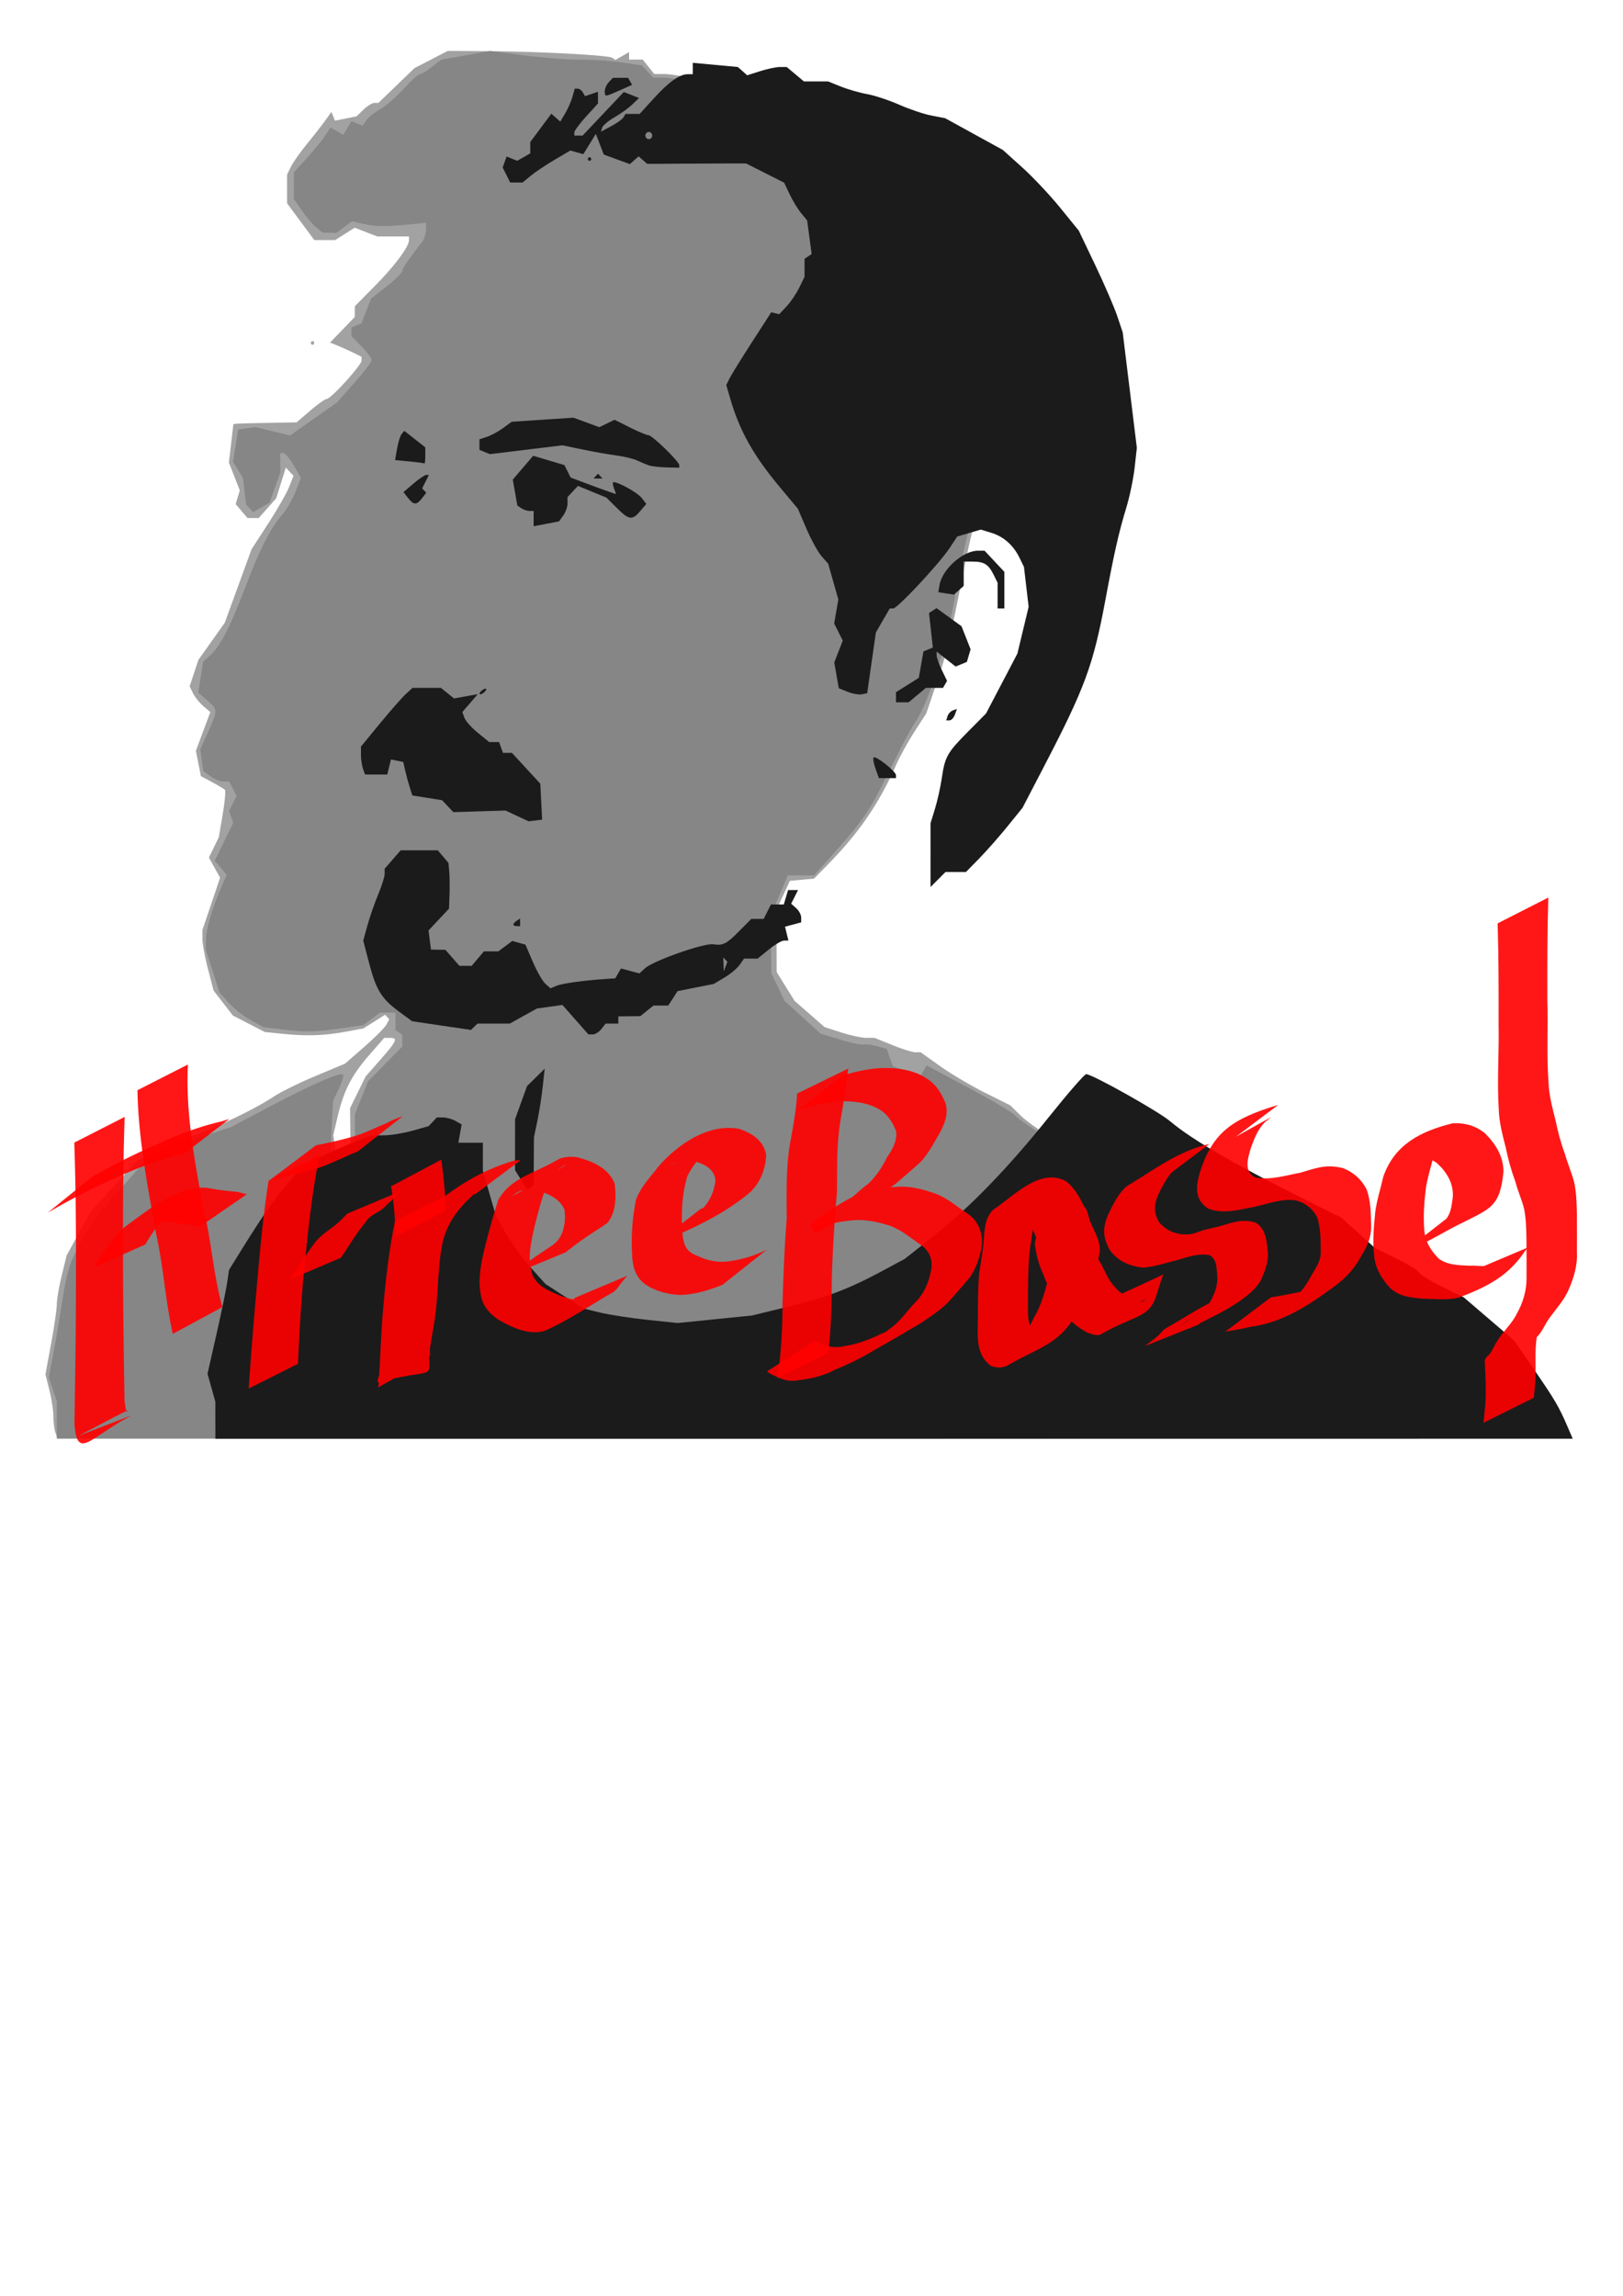 <svg xmlns="http://www.w3.org/2000/svg" viewBox="0 0 744.09 1052.4"><g opacity=".91"><path d="M25.434 656.786c-.518-1.44-.942-4.78-.942-7.423s-.823-8.084-1.829-12.092l-1.828-7.288 2.605-14.13c1.432-7.772 2.604-15.889 2.604-18.037 0-2.148 1.015-8.056 2.255-13.13l2.254-9.224 5.517-10.033 5.517-10.034 10.615-11.678 10.614-11.677 9.171-4.335c5.044-2.384 13.912-6.162 19.707-8.396 12.347-4.76 25.946-11.471 34.003-16.78 3.15-2.076 11.751-6.295 19.116-9.376l13.39-5.603 8.83-7.729c4.856-4.25 9.417-8.826 10.136-10.169l1.306-2.441-.966-1.03-.966-1.03-4.988 3.14-4.988 3.14-8.549 1.56c-9.671 1.762-17.434 1.992-28.794.85l-7.826-.788-7.313-3.773-7.312-3.773-4.42-5.715-4.42-5.715-2.565-9.831c-1.41-5.407-2.564-11.66-2.564-13.894v-4.063l4.053-11.976 4.053-11.975-2.563-4.624-2.563-4.624 2.264-4.667 2.265-4.667 1.776-10.443c.978-5.744 1.44-10.804 1.026-11.244-.413-.44-3.059-2.038-5.88-3.551l-5.128-2.751-1.153-5.792-1.154-5.791 3.311-8.887 3.31-8.888-3.158-2.695c-1.738-1.483-3.874-4.134-4.746-5.892l-1.586-3.197 2.01-6.073 2.01-6.074 6.057-8.528 6.056-8.528 6.125-16.819 6.126-16.818 7.59-11.716c4.173-6.443 8.505-14.023 9.626-16.844l2.036-5.13-1.769-1.885-1.769-1.885-2.185 7.014-2.185 7.014-4.022 4.55-4.022 4.551h-5.148l-2.709-3.19-2.71-3.191.942-3.162.942-3.161-2.497-6.369-2.496-6.368 1.03-8.79 1.03-8.79 1.053-.177c.58-.097 7.094-.284 14.478-.414l13.425-.237 6.278-5.378c3.453-2.958 6.87-5.378 7.592-5.378 1.881 0 15.946-15.493 15.946-17.564v-1.732l-3.493-1.736a135.333 135.333 0 00-7.219-3.269l-3.725-1.533L157 151.15l5.666-5.865v-4.92l8.927-9.003c9.213-9.293 15.913-18.24 15.913-21.252v-1.721h-14.528l-5.18-1.997-5.18-1.996-4.485 2.824-4.485 2.823h-9.54l-6.246-8.422-6.246-8.422V80.041l1.773-3.614c.975-1.988 4.294-6.704 7.375-10.481s6.86-8.617 8.397-10.756l2.796-3.888.806 2.003.807 2.004 4.936-.985 4.937-.985 3.205-3.087c1.762-1.698 4.026-3.087 5.029-3.087h1.824l8.262-7.975 8.262-7.975 7.644-3.944 7.644-3.944 17.101.102c23.859.143 56.4 1.838 58.214 3.033l1.517 1 3.137-1.79 3.137-1.79v3.426h6.24l2.659 3.31 2.658 3.31h4.211c7.103 0 24.854 4.572 35.096 9.04 5.348 2.332 13.3 5.058 17.67 6.057l7.949 1.817 14.377 8.268 14.378 8.268 13.568 14.267 13.568 14.267 3.824 6.456c2.103 3.55 7.502 14.363 11.999 24.026l8.175 17.57 1.682 7.446c.924 4.095 2.842 18.109 4.261 31.141l2.58 23.696-1.09 9.398c-.6 5.17-2.372 13.495-3.937 18.5s-4.32 16.547-6.122 25.648c-6.641 33.546-8.033 39.363-12.707 53.134l-4.773 14.058-5.361 8.307c-2.949 4.568-6.742 11.416-8.429 15.217-8.024 18.075-16.958 31.092-31.572 46.004l-6.126 6.252-5.517.494-5.518.494-3.088 6.619-3.088 6.619.053 14.298.053 14.298 4.097 6.599 4.098 6.6 6.87 6 6.872 6.001 7.592 2.455c4.175 1.35 9.338 2.463 11.473 2.473l3.881.019 8.167 3.308c4.492 1.82 9.246 3.309 10.565 3.309h2.397l8.842 6.312c4.863 3.472 14.106 8.944 20.54 12.16l11.698 5.848 4.457 4.403c2.452 2.421 8.365 6.729 13.142 9.572 26.27 15.639 39.116 22.72 44.54 24.55 8.703 2.937 22.194 11.153 28.998 17.66l5.86 5.604 9.533 4.922c5.242 2.706 10.64 5.959 11.993 7.227 1.354 1.269 6.99 4.722 12.525 7.674l10.062 5.367 10.286 9.019 10.285 9.018 5.501 7.725c3.026 4.249 8.715 12.85 12.643 19.113l7.141 11.389v9.49H26.387l-.943-2.618zm160.932-73.67l-.853-3.478 1.868-1.23 1.868-1.231 8.687 3.055 8.687 3.054h8.833v-3.046l-5.046-1.137c-2.775-.625-9.075-3.401-14-6.169l-8.954-5.032-10.137-9.9-10.136-9.9-3.182-6.648-3.182-6.648-.167-13.404-.168-13.405 3.566-7.267 3.566-7.267 6.843-7.797c7.512-8.56 8.102-9.935 4.266-9.935h-2.575l-6.851 7.86c-8.06 9.246-11.668 16.253-14.467 28.09l-2.044 8.648 1.815 12.446 1.816 12.446 5.597 11.845 5.596 11.845 7.846 8.842 7.846 8.842h3.916l-.853-3.479zm-43.873-425.92c0-.454.35-.826.776-.826s.776.372.776.827-.349.827-.776.827-.776-.372-.776-.827z" fill="#999"/><path d="M26.055 650.829v-8.57l-1.84-5.422-1.839-5.421L24.361 621c1.091-5.728 2.9-16.372 4.02-23.654 2.438-15.85 3.755-19.696 10.728-31.313l5.34-8.899 10.529-11.895 10.527-11.894 8.609-4.518c4.734-2.485 13.847-6.262 20.252-8.394l11.644-3.876 17.853-9.415c19.346-10.202 32.235-15.813 33.421-14.55.412.44-.458 3.34-1.933 6.445l-2.682 5.646-.58 11.584-.58 11.585 1.614 9.31 1.615 9.31 4.918 11.095 4.919 11.094 9.077 10.343 9.077 10.342 11.062 5.434 11.061 5.435 1.475-1.572 1.474-1.57-.927-2.574-.926-2.574-8.828-5.105c-9.837-5.69-9.379-6.34 1.899-2.694l7.62 2.465h19.31l1.761-2.263 1.762-2.262-1.96-1.601c-1.078-.88-6.151-2.558-11.275-3.728l-9.315-2.128-8.538-4.614-8.54-4.614-10.78-9.984-10.782-9.984-2.738-5.473-2.738-5.473-.065-11.859-.065-11.86 3.037-7.55 3.037-7.552 7.83-7.96 7.831-7.961v-5.459l-1.552-1.022-1.553-1.023v-8.078h-7.071l-3.839 2.87-3.839 2.871-9.315 1.36c-12.698 1.853-17.156 1.965-27.546.69l-8.916-1.094-5.832-3.197c-3.208-1.758-7.74-5.338-10.07-7.954l-4.237-4.756-3.137-9.72-3.138-9.718v-4.497c0-4.709 3.048-15.138 7.156-24.486l2.42-5.508-2.755-3.244-2.755-3.245 4.258-8.675 4.259-8.675-.977-2.714-.977-2.713 1.726-3.439 1.727-3.439-1.662-3.309-1.662-3.31h-2.705c-1.487 0-4.175-1.097-5.973-2.44l-3.268-2.44-.684-4.96-.683-4.962 3.592-7.905c4.507-9.917 4.494-10.347-.449-14.548l-4.07-3.458 1.128-7.11 1.127-7.11 3.032-2.732c4.754-4.28 9.155-12.739 16.153-31.039 6.97-18.23 11.534-27.216 17.138-33.742 1.953-2.276 4.665-6.978 6.026-10.451l2.475-6.314-3.295-5.683c-1.813-3.125-3.937-5.682-4.721-5.682h-1.426v8.99l-2.468 6.888-2.468 6.887-3.774 2.152-3.773 2.153-1.61-1.717-1.612-1.717-.713-6.128-.713-6.128-2.275-3.7-2.275-3.701 1.174-7.368 1.175-7.367 3.844-.584 3.844-.583 8.062 1.922 8.061 1.922 10.711-7.52 10.711-7.521 8.008-9.025c4.404-4.963 8.008-9.674 8.008-10.469 0-.794-2.096-3.584-4.657-6.2l-4.658-4.756v-3.99l2.28-.933 2.28-.932 2.232-5.694 2.232-5.694 7.071-5.548c3.89-3.05 7.099-6.184 7.132-6.963.052-1.218 2.414-4.69 9.399-13.82.84-1.1 1.529-3.44 1.529-5.2v-3.202l-8.15.79c-10.8 1.046-14.933.973-20.855-.369l-4.942-1.12-3.555 2.655-3.554 2.653-3.148-.052-3.147-.053-2.853-2.304c-1.569-1.267-4.538-4.739-6.598-7.715l-3.746-5.411V78.997l5.898-6.477c3.244-3.563 7.02-8.185 8.391-10.27l2.493-3.793 2.947 1.681 2.948 1.681 1.844-3.147 1.844-3.147 2.567 1.05 2.568 1.05 1.716-2.496c.944-1.374 3.812-3.667 6.373-5.097 2.562-1.43 7.42-5.64 10.795-9.355 3.375-3.716 6.722-6.755 7.437-6.755.715 0 3.193-1.473 5.507-3.273l4.206-3.272 11.176-2.014 11.175-2.014 15.994 2.061c8.797 1.134 20.186 2 25.31 1.924 5.122-.075 13.592.483 18.82 1.242l9.506 1.38 2.637 2.81 2.637 2.81h4.45c6.498 0 24.196 4.62 34.917 9.116 5.124 2.148 13.358 5.008 18.298 6.354l8.983 2.449 14.367 8.483 14.367 8.483 7.934 8.62c4.364 4.74 10.824 11.962 14.356 16.049l6.423 7.43 8.56 17.838c4.709 9.81 9.578 20.91 10.821 24.664l2.26 6.828 2.667 20.854 2.667 20.854-.016 14.065-.015 14.065-3.396 10.756c-3.453 10.94-7.15 26.93-8.988 38.885-3.365 21.872-12.15 50.248-18.393 59.402-1.799 2.639-5.716 9.786-8.705 15.882-12.957 26.434-13.696 27.541-32.28 48.405l-5.526 6.205h-12.046l-3.962 9.224-3.962 9.224.18 13.21.182 13.211 3.038 6.347 3.038 6.347 8.203 7.461 8.203 7.461 8.846 2.735c4.865 1.505 9.756 2.54 10.868 2.3 1.112-.239 3.967.113 6.346.782l4.324 1.216 1.427 4.002 1.428 4.002 6.402 2.044 6.402 2.045 1.304-2.248 1.303-2.248 19.42 10.32c10.682 5.676 20.257 11.395 21.28 12.708 1.894 2.431 32.887 22.383 44.164 28.43 3.416 1.832 11.71 5.668 18.43 8.525 12.574 5.345 16.882 8.088 28.922 18.41l6.986 5.991 6.81 3.13c3.745 1.72 8.567 4.602 10.714 6.402s7.815 5.249 12.596 7.664l8.692 4.39 10.092 8.605 10.091 8.604 3.881 5.654c2.135 3.11 7.286 10.69 11.448 16.845l7.566 11.19 2.137 6.456c1.175 3.55 2.137 6.733 2.137 7.074 0 .34-140.424.619-312.052.619H26.055v-8.57z" fill="#7a7a7a"/><path d="M98.728 650.994V642.5l-1.798-6.394-1.797-6.395 4.04-17.791c2.222-9.785 4.445-20.5 4.94-23.813l.9-6.021 6.561-10.57c9.015-14.524 14.715-22.603 21.215-30.067l5.528-6.349 7.727-4.212c4.25-2.317 11.52-5.603 16.157-7.303l8.429-3.09 5.578-.074c3.069-.04 8.895-1.005 12.948-2.145l7.368-2.072 1.87-1.991 1.868-1.992h2.897c1.593 0 4.155.718 5.694 1.596l2.799 1.596-.753 4.195-.752 4.195h11.23v12.89l3.049 10.516 3.049 10.516 4.86 8.273c2.674 4.55 7.764 11.487 11.312 15.413l6.45 7.14 8.617 5.603 8.617 5.603 7.684 1.87c4.227 1.029 13.973 2.535 21.658 3.348l13.972 1.478 17.078-1.727 17.077-1.727 16.301-3.988c18.222-4.457 27.936-8.128 43.24-16.342l10.424-5.595 12.803-10.118c17.12-13.528 34.501-31.452 53.416-55.078 8.591-10.733 16.234-19.514 16.984-19.514 2.74 0 33.095 17.022 38.468 21.57 10.547 8.931 31.764 21.073 69.185 39.59l9.315 4.61 7.763 6.987 7.762 6.986 9.521 4.649c5.237 2.556 10.017 5.503 10.623 6.548.606 1.045 5.459 4.027 10.784 6.627l9.683 4.727 11.587 9.934 11.587 9.935 9.249 13.477c9.513 13.862 11.269 16.87 15.238 26.106l2.311 5.378H98.74v-8.495zm140.181-110.11l-2.785-4.538.005-11.648.005-11.649 2.751-7.61 2.752-7.611 4.041-3.972 4.042-3.973-.91 8.274c-.5 4.55-1.607 11.624-2.46 15.72l-1.551 7.445-.068 11.072-.068 11.072-1.484.977-1.484.978-2.785-4.537zm24.902-73.474l-5.952-6.753-5.846.808-5.845.807-6.234 3.464-6.235 3.463h-14.808l-1.475 1.452-1.475 1.451-13.5-1.99-13.5-1.992-6.22-4.595c-7.87-5.812-10.308-9.825-13.57-22.325l-2.617-10.037 1.945-7.043c1.07-3.874 3.28-10.228 4.91-14.12 1.63-3.892 2.963-8.135 2.963-9.43v-2.352l3.671-4.222 3.672-4.222h17.017l2.452 2.896 2.453 2.896.358 4.136c.197 2.276.25 6.987.117 10.47l-.242 6.332-4.69 4.999-4.69 4.999.557 4.388.558 4.388 3.31.049 3.31.048 3.212 3.675 3.212 3.675h5.607l2.81-3.31 2.81-3.31h6.59l3.209-2.394 3.207-2.395 3.012.84 3.01.839 3.426 7.957c1.884 4.377 4.471 8.883 5.75 10.014l2.325 2.057 2.737-1.15c2.564-1.078 12.69-2.483 22.608-3.138l4.345-.286 1.31-2.259 1.31-2.259 4.23 1.132 4.23 1.132 2.535-2.336c3.754-3.46 27.086-11.668 31.321-11.018 4.413.677 5.988-.11 11.685-5.836l5.761-5.792h5.667l1.662-3.31 1.661-3.308h5.892l.985-3.31.986-3.31h4.557l-1.574 3.136-1.575 3.136 2.296 2.031c1.263 1.117 2.296 3.043 2.296 4.28v2.247l-3.703.99-3.704.991.78 3.178.78 3.177h-1.975c-1.087 0-4.266 1.862-7.064 4.137l-5.089 4.137h-6.24l-2.03 2.896c-1.115 1.592-4.245 4.207-6.955 5.81l-4.927 2.915-8.27 1.636-8.269 1.637-2.13 3.308-2.13 3.31h-6.79l-3.014 2.429-3.013 2.429-5.046.053-5.045.052v3.31h-5.83l-1.933 2.482c-1.063 1.365-2.836 2.482-3.94 2.482h-2.008l-5.953-6.754zm68.73-27.547l-.938-1 .122 3.172.123 3.171.815-2.172.816-2.171-.938-1zm-97.193-16.07c0-.402.698-1.19 1.552-1.753l1.553-1.022v3.504H236.9c-.854 0-1.552-.328-1.552-.73zm191.268-31.819l-.003-14.611 2.037-6.62c1.12-3.64 2.53-9.969 3.132-14.064 1.454-9.883 2.456-11.655 12.071-21.347l8.201-8.267 7.197-13.736 7.196-13.737 2.576-10.72 2.576-10.72-1.071-9.135-1.071-9.134-2.01-4.142c-2.814-5.8-7.288-9.776-12.951-11.507l-4.842-1.48-5.397 1.589-5.396 1.588-3.524 5.32c-4.755 7.18-23.888 27.658-25.841 27.658h-1.565l-3.184 5.49-3.184 5.492-1.99 13.93-1.99 13.928-2.45.503c-1.346.277-4.277-.238-6.512-1.144l-4.064-1.646-1.037-5.894-1.038-5.894 1.951-5.02 1.95-5.02-1.968-3.92-1.97-3.922.954-5.51.954-5.51-2.328-8.188-2.33-8.187-2.996-3.4c-1.648-1.87-4.777-7.545-6.953-12.61l-3.956-9.211-8.198-9.814c-12.2-14.606-18.51-25.866-22.843-40.759l-1.782-6.124 1.596-3.178c.877-1.747 5.52-9.248 10.315-16.669l8.72-13.491 1.82.445 1.82.446 3.403-3.626c1.87-1.994 4.487-5.862 5.813-8.596l2.411-4.97v-8.242l1.627-1.072 1.627-1.072-1.036-7.713-1.035-7.713-2.739-3.309c-1.506-1.82-3.877-5.713-5.27-8.65l-2.532-5.34-8.723-4.398-8.723-4.399-9.497-.006c-5.224-.003-13.689.035-18.812.087-5.123.052-11.061.09-13.196.085l-3.881-.01-1.94-1.711-1.942-1.712-2.01 1.779-2.011 1.779-5.981-2.191-5.98-2.192-1.82-4.745-1.82-4.746-2.863 4.656-2.862 4.656-2.991-.834-2.991-.834-7.235 4.27c-3.979 2.348-8.9 5.647-10.937 7.33l-3.702 3.06h-5.682l-1.727-3.438-1.727-3.439.91-2.524.908-2.525 2.428.993 2.428.993 2.993-1.707 2.992-1.707v-5.198l4.827-6.496 4.827-6.496 2.056 1.818 2.055 1.818 2.271-3.834c1.25-2.108 2.74-5.509 3.314-7.557l1.042-3.723h1.356c.746 0 1.806.775 2.355 1.722l.999 1.722 2.974-1.006 2.974-1.006v5.351l-5.433 5.964c-2.989 3.28-5.434 6.593-5.434 7.364v1.4h3.798l9.456-9.988 9.456-9.989 3.482 1.373 3.483 1.373-3.07 2.962c-1.69 1.63-5.36 4.27-8.157 5.87-2.798 1.598-5.347 3.739-5.665 4.756l-.578 1.85 4.734-2.518c2.604-1.384 5.139-3.214 5.633-4.067l.899-1.55h6.493l6.405-7.032c6.925-7.604 11.91-11.17 15.618-11.17h2.35v-5.22l10.319.955 10.319.954 2.15 1.902 2.15 1.902 5.953-1.9c3.274-1.046 7.35-1.902 9.057-1.902h3.103l3.948 3.31 3.947 3.309h11.091l5.853 2.35c3.22 1.293 8.647 2.85 12.061 3.462 3.415.611 10.052 2.81 14.75 4.885s11.334 4.306 14.75 4.957l6.21 1.183 13.237 7.278 13.238 7.277 8.89 8.012c4.888 4.406 12.725 12.732 17.414 18.502l8.525 10.493 7.565 15.855c4.16 8.72 8.69 19.206 10.066 23.301l2.5 7.446 3.243 26.476 3.242 26.475-1.017 9.1c-.559 5.006-2.261 13.197-3.783 18.202-3.445 11.332-5.57 20.688-9.543 42.017-5.668 30.425-9.354 40.435-28.307 76.892l-9.773 18.797-6.88 8.498c-3.785 4.674-9.618 11.294-12.962 14.71l-6.08 6.212h-9.375l-3.437 3.443-3.438 3.442-.003-14.612zM299 62.143c0-.91-.698-1.655-1.552-1.655s-1.553.745-1.553 1.655.699 1.655 1.553 1.655S299 63.053 299 62.143zm-61.934 311.861l-5.268-2.469-11.98.37-11.978.371-2.566-2.734-2.565-2.734-6.827-1.091-6.828-1.092-1.153-3.557c-.634-1.957-1.576-5.41-2.093-7.674l-.94-4.117-2.815-.578-2.815-.578-.847 3.454-.847 3.453H167.37l-.943-2.617c-.518-1.44-.942-4.324-.942-6.41v-3.793l8.678-10.55c4.773-5.803 10.09-11.854 11.816-13.447l3.137-2.896h13.035l3.014 2.427 3.014 2.427 5.433-.992 5.434-.992-3.537 4.1-3.537 4.099.955 2.652c.525 1.46 3.293 4.554 6.15 6.877l5.196 4.223h4.532l.894 2.482.893 2.482h4.109l6.51 7.07 6.509 7.069.412 8.236.412 8.237-3.105.381-3.105.381-5.269-2.47zm164.317-21.688c-.857-2.401-1.244-4.7-.86-5.11.927-.987 10.257 6.411 10.257 8.133v1.344h-7.84l-1.557-4.367zm33.04-24.074c.338-1.08 1.445-2.26 2.46-2.62l1.844-.656-.943 2.62c-.52 1.442-1.626 2.621-2.46 2.621h-1.515l.614-1.965zm-23.643-8.627v-2.319l5.229-3.288 5.228-3.287 1.067-6.064 1.068-6.063 2.154-.881 2.154-.881-.879-7.91-.879-7.909 1.717-1.13 1.716-1.13 5.731 4.15 5.73 4.15 2.087 5.29 2.087 5.289-.863 2.897-.863 2.897-2.572 1.052-2.573 1.053-4.355-3.431-4.354-3.431v1.786c0 .983 1.077 4.005 2.393 6.717l2.392 4.93-.932 1.607-.93 1.606h-7.867l-3.947 3.31-3.947 3.309h-5.792v-2.319zm-190.957-1.623c0-.455.698-1.288 1.552-1.85.854-.562 1.553-.65 1.553-.195s-.699 1.287-1.553 1.85c-.854.562-1.552.65-1.552.195zm237.532-44.981v-5.9l-1.785-3.615c-2.357-4.774-4.333-6.04-9.47-6.071l-4.27-.025v11.178l-2.243 1.984-2.243 1.984-3.579-.54-3.578-.541.53-3.242c1.181-7.212 10.751-15.787 17.62-15.787h3.047l4.538 4.837 4.538 4.836v16.802h-3.105v-5.9zm-212.692-35.284v-3.493l-1.94-.025c-1.068-.014-2.75-.575-3.74-1.245l-1.798-1.22-1.047-5.949-1.047-5.95 4.681-5.462 4.681-5.462 7.154 2.135 7.154 2.134 1.437 2.861 1.436 2.861 7.428 2.786c4.085 1.533 8.768 3.239 10.406 3.79l2.979 1.005-.99-2.748c-.544-1.512-.64-2.749-.212-2.749 2.396 0 11.082 4.854 12.924 7.221l2.155 2.77-2.784 3.278c-3.692 4.348-5.16 4.152-10.767-1.441l-4.731-4.72-6.528-2.683-6.528-2.683-2.399 2.557-2.399 2.556v2.875c0 1.582-.873 4.088-1.94 5.57l-1.941 2.694-5.822 1.115-5.822 1.116v-3.494zm-57.595-9.48l-2.085-2.678 4.612-3.933c2.537-2.163 5.16-3.936 5.83-3.94l1.22-.01-1.553 3.093-1.552 3.092.943 1.004.943 1.005-1.964 2.522c-2.498 3.208-3.8 3.176-6.394-.155zm86.057-10.008l1.035-1.104 1.035 1.104 1.035 1.103h-4.14l1.035-1.103zm24.323-4.94c-1.281-.45-3.726-1.466-5.434-2.258s-5.9-1.803-9.315-2.247c-3.415-.444-10.402-1.677-15.525-2.741l-9.315-1.935-16.613 2.029-16.614 2.028-2.405-.983-2.404-.984v-4.845l3.493-1.156c1.92-.636 5.24-2.441 7.374-4.012l3.881-2.857 14.16-.942 14.16-.942 5.94 2.177 5.94 2.177 3.492-1.695 3.49-1.695 7.054 3.533c3.88 1.944 7.702 3.534 8.493 3.534 1.705 0 14.12 12.088 14.12 13.748v1.145l-5.822-.13c-3.202-.073-6.87-.5-8.15-.95zm-109.784-1.785l-6.542-.63.926-5.286c.509-2.907 1.463-5.92 2.12-6.696l1.196-1.41 4.81 3.79 4.809 3.79v3.825c0 2.104-.175 3.696-.388 3.537s-3.332-.573-6.93-.92zM269.503 72.9c0-.455.35-.827.776-.827s.776.372.776.827-.349.827-.776.827-.776-.372-.776-.827zm7.762-31.108c0-1.183.839-3.045 1.863-4.137l1.863-1.986h6.959l.93 1.605.93 1.604-5.685 2.533c-6.883 3.065-6.86 3.063-6.86.38z" fill="#040404"/></g><path opacity=".91" fill-opacity=".998" fill="red" d="M42.113 539.52a295.46 295.46 0 0129.878-14.995c9.498-4.385 19.319-8.149 29.528-10.49l3.594-1.128-20.462 15.776-3.601.979c-10.027 2.556-19.67 6.402-29.07 10.704-10.327 4.582-20.324 9.805-30.08 15.507l20.213-16.353zM42.895 581.02c4.087-6.726 8.55-13.221 14.299-18.622 9.47-6.81 24.098-19.051 37.675-17.934 4.572.894 9.173 1.5 13.818 1.826 3.02.767 1.536.38 4.452 1.16l-21.445 14.786c-2.77-.655-1.379-.38-4.171-.826-4.599-.415-9.134-1.25-13.727-1.663-2.5.188-4.83.616-7.179 1.545-.843.333-3.242 1.612-2.467 1.143 27.373-16.562 25-15.062 17.021-9.812-5.92 5.036-10.652 11.061-14.529 17.812l-23.747 10.586z"/><path opacity=".91" fill-opacity=".998" fill="red" d="M57.152 511.98c-.9 26.582-.805 53.187-.708 79.781.096 16.469.395 32.936.626 49.403-.143.205.613 5.98 1.136 6.018.221.016.377-.74.178-.64-7.526 3.718-14.904 7.732-22.356 11.6l24.471-9.425c-19.442 10.178-25 20.895-26.359 4.13.232-16.68.53-33.36.627-50.04.095-26.354.204-52.719-.708-79.06l23.093-11.767zM86.146 487.95c-1.097 22.14 3.065 44.093 7.077 65.762 3.734 14.956 4.568 30.583 8.73 45.426l-22.725 12.296c-3.448-15.214-4.256-30.933-7.724-46.16-3.862-21.675-8.1-43.462-8.489-65.539l23.131-11.786zM146.53 529.61c-3.662 17.681-5.393 35.694-7.207 53.637-1.305 13.94-2.095 27.918-2.723 41.902l-22.576 11.342a2282.153 2282.153 0 013.312-42.303c1.58-17.725 3.018-35.506 5.825-53.086l23.37-11.492z"/><path opacity=".91" fill-opacity=".998" fill="red" d="M132.34 586.75c4.107-5.333 7.592-11.1 11.569-16.527 2.906-4.179 7.457-6.501 11.173-9.816 1.441-1.3 2.773-2.713 4.14-4.09l24.04-10.12c-1.274 1.588-2.785 2.804-4.034 4.414-2.208 1.847-1.132.847-3.214 3.017-2.652 2.277-6.292 3.242-8.254 6.375-4.303 5.141-7.653 10.988-11.446 16.504L132.34 586.75zM204.48 548.05c-3.024 12.983-4.881 26.15-6.189 39.402-.922 11.774-1.567 23.587-1.484 35.402.38 9.405.559 4.477-23.232 10.646-1.13.293.158-2.333.316-3.49.68-4.966 1.76-9.903 2.571-14.85 1.956-11.479 1.401-23.189 3.392-34.645 1.743-8.807 6.377-15.953 12.534-22.276 12.188-11.73 27.097-21.652 43.47-26.27l2.959-.227-20.797 15.542-2.625.53c-8.655 3.033-21.702 11.133 11.805-8.128 1.315-.756-2.598 1.568-3.835 2.443-1.306.924-2.583 1.895-3.786 2.949-1.195 1.046-2.266 2.228-3.399 3.342-6.255 5.775-11.202 12.412-13.199 20.86-2.422 11.393-1.92 23.089-3.517 34.608-.74 4.866-1.712 9.711-2.396 14.584-.15 1.062.55 2.565-.313 3.202-7.308 5.392-15.327 9.766-23.258 14.192-.375.209.083-.855.124-1.282.737-11.972 1.062-23.97 2.145-35.921 1.17-13.123 2.71-26.201 5.344-39.122l23.369-11.492z"/><path opacity=".91" fill-opacity=".998" fill="red" d="M235.34 583.98c5.204-4.923 11.332-8.704 17.233-12.716 5.829-3.63 6.908-10.343 6.246-16.699-2.477-6.015-9.66-8.464-15.649-9.348-2.539.225-3.546.04-5.81 1.257-.765.41-2.835 1.99-2.075 1.571 35.017-19.242 23.094-15.56 17.052-8.472-3.359 7.018-5.224 14.718-7.166 22.23-1.643 7.415-3.669 15.363-1.005 22.755 2.452 5.092 7.054 6.94 11.899 9.034 6.174 2.37 8.04 2.802 14.109.583-4.088 1.274 9.534-5.518 5.658-3.26-36.347 21.183-24.714 14.576-17.22 9.578 1.924-1.619 3.448-3.648 5.001-5.61l24.04-10.136c-1.814 1.843-3.279 3.99-4.834 6.053-1.988 1.824-.919 1.039-3.264 2.402-9.298 5.404-19.592 12.359-29.976 16.894-5.3 1.337-10.189.085-15.134-2.111-5.455-2.381-10.264-5.27-12.992-10.841-2.886-7.931-1.261-16.232.565-24.26 1.925-7.707 3.99-15.365 6.443-22.922 5.749-9.999 15.528-11.642 27.036-18.256 2.732-1.57 5.869-1.604 8.903-1.283 7.048 1.752 14.518 4.907 17.387 12.085.761 5.52.662 12.798-2.877 17.513-.569.759-1.464 1.206-2.196 1.81-5.935 3.801-11.862 7.708-17.314 12.184l-24.06 9.965zM321.1 554.23c.938-.4 1.879-.793 2.813-1.202 2.537-1.11 5.127-2.103 7.642-3.263 1.231-.567 4.782-2.553 3.612-1.87-22.045 12.873-24.326 14.58-15.931 8.75 5.085-3.784 7.982-9.199 8.768-15.418-.36-5.701-5.715-7.914-10.549-9.163-2.6-.146-5.202-.315-7.639.793-.724.33-2.746 1.61-2.051 1.222 21.021-11.734 26.24-16.689 18.182-9.482-3.889 4.668-8.126 9.061-10.82 14.55-2.377 7.857-2.796 16.27-2.388 24.432.444 5.972 1.094 10.114 7.15 12.107 4.193 2.113 8.677 2.996 13.334 2.59 6.343-.798 12.68-2.57 18.377-5.492l-20.31 16.128c-6.074 2.445-12.448 4.38-19.03 4.68-4.935-.14-9.596-1.188-14.022-3.448-6.027-2.976-8.188-8.091-8.414-14.722-.556-8.486.07-17.1 1.743-25.439 2.224-6.057 6.6-10.368 10.418-15.453 9.045-10.218 22.954-19.673 36.88-17.08 5.912 2.026 11.478 5.446 12.395 12.18-.351 6.621-2.915 13.026-7.992 17.444-12.56 10.31-27.753 17.141-42.76 23.152l20.59-15.996zM388.9 489.81c-1.008 7.443-2.004 14.863-3.307 22.265-1.068 5.746-1.489 11.571-1.7 17.402-.136 5.728-.108 11.459-.172 17.188a695.196 695.196 0 00-2.346 38.783c-.105 10.831-.196 21.61-1.402 32.379l-.295 2.413-23.37 11.426.505-2.391c1.43-10.764 1.952-21.534 1.954-32.4.417-12.836.908-25.67 1.927-38.474-.077-5.736-.115-11.472.013-17.208.181-5.957.546-11.915 1.637-17.785 1.332-7.35 2.678-14.667 3.123-22.141L388.9 489.81z"/><path opacity=".91" fill-opacity=".998" fill="red" d="M386.32 492.92c6.703-1.873 13.532-3.529 20.518-3.347 6.28.156 12.381 1.135 17.694 4.606 4.49 2.553 7.037 6.916 8.968 11.545 1.492 5.129-.565 9.716-2.986 14.16-2.548 4.413-4.897 8.802-8.318 12.612-3.836 3.499-7.801 6.853-11.73 10.248-3.879 2.67-7.538 5.63-11.444 8.263-7.994 4.552-15.844 9.362-23.98 13.653-2.165 1.143-3.306-2.826-3.246-3.761.002-.033 1.927-1.382 2.364-1.689 14.872-10.452 21.36-14.31 36.205-15.114 6.655-.71 13 1.093 19.204 3.307 5.336 2.206 9.624 6.068 14.42 9.15 4.676 3.376 6.563 8.767 6.162 14.34-.866 5.287-2.544 10.303-5.582 14.724-3.308 3.879-6.613 7.77-10.069 11.519-4.06 3.96-8.87 7.066-13.618 10.136-68.715 39.643-3.405 2.103-5.162 3.06-12.17 6.633-20.918 12.814-32.839 17.46-4.988 2.75-10.432 4.057-16.03 4.762-5.875 1.183-8.489-.459-13.502-2.732l-1.707-1.184 21.946-14.1 1.499.882c4.191 1.961 7.892 2.656 12.554 1.548 5.476-.971 10.643-2.766 15.635-5.235 1.896-.808 3.385-1.43 5.264-2.286.86-.392 3.379-1.692 2.568-1.206-21.9 13.117-33.646 19.092 5.2-2.943 6.57-3.726-13.06 7.597-19.589 11.394 4.68-3.053 9.496-5.983 13.752-9.612 3.744-3.396 6.62-7.625 10.19-11.198 3.38-3.894 5.2-8.438 6.173-13.5 1.017-4.71-.668-9.064-4.737-11.802-4.528-3.084-8.742-6.69-13.93-8.668-6.123-1.946-12.263-3.258-18.723-2.391-13.223 1.141-25.21 9.091 9.105-9.68-.474.219-.97.393-1.422.656-.336.196-.577.887-.925.712-.815-.408-1.259-1.326-1.785-2.07-.25-.354 1.568-1.083 1.017-.76-6.874 4.025-13.767 8.017-20.651 12.026 4.094-2.352 7.502-5.565 11.542-7.952 4.115-3.148 7.71-6.908 11.9-9.967 3.643-3.569 6.239-7.527 8.478-12.101 2.455-3.413 4.75-7.652 4.1-11.962-1.692-4.201-4.016-7.919-8.11-10.135-5.135-2.862-10.944-3.49-16.758-3.488-6.895.376-13.663 1.907-20.204 4.113l20.59-15.996zM476.5 571.12c-2.296-5.958-4.215-11.89-9.58-15.724-1.878-.832-3.292-.865-5.146-.116-.536.217-2.104.957-1.602.67 28.218-16.141 27.337-15.63 19.434-10.81-3.864 2.309-4.656 6.318-5.24 10.459-.336 5.98-1.557 11.852-2.272 17.79-.761 7.539-.777 15.128-.808 22.698.129 5.364-.98 13.106 4.797 15.834.645-.038 1.305.03 1.935-.114 1.67-.382 3.022-1.33 4.476-2.172-6.653 3.733-13.21 7.64-19.959 11.197-1.718.906 2.921-2.57 4.245-3.991 3.406-4.805 5.817-10.217 8.625-15.381 2.474-4.927 3.873-10.323 5.28-15.633 1.133-5.01-1.91-9.058-3.695-13.498-.253-.801-.503-1.603-.76-2.403-.278-.868-.125-2.17-.946-2.566-.232-.113-.025.856.209.746 22.94-10.794 23.264-19.848 22.294-9.555.137 4.562 1.4 8.886 3.286 13.005 1.724 4.848 4.652 9.044 6.683 13.746 2.933 5.04 7.11 8.824 12.378 11.232.72.123 1.431.39 2.162.37 1.48-.037 2.055-.768 3.15-1.605-6.934 3.894-13.76 7.986-20.8 11.682-.582.305.961-.91 1.323-1.457.435-.658.695-1.416 1.043-2.124 1.023-2.748 1.867-5.55 2.854-8.31l23.556-10.913c-1.16 2.698-1.946 5.454-2.84 8.25-3.316 12.027-9.384 9.818-25.589 19.059-2 1.14-4.673-.023-6.545-.683-5.569-3.003-10.151-7.258-13.326-12.786-2.004-4.68-5.037-8.799-6.694-13.65-2.13-4.485-3.392-9.178-3.953-14.12.3-9.769 18.543-25.128 23.682-15.67.282.52.799 2.535.89 2.851.216.742.44 1.48.66 2.22 1.921 4.918 5.224 9.413 4.405 14.96-1.32 5.497-2.877 11.007-5.052 16.222a1897.937 1897.937 0 01-8.403 15.868c-7.469 9.907-14.872 11.369-28.514 19.068-2.529 1.427-5.353 1.281-7.945.249-5.914-4.439-6.122-11.288-5.908-18.232.064-7.625.006-15.262.53-22.872.654-5.944 2.035-11.796 2.272-17.77.347-4.48.824-9.218 4.196-12.535 9.735-6.59 21.743-19.672 33.61-13.06 5.313 4.432 7.674 10.4 10.245 16.679l-22.644 12.893z"/><path opacity=".91" fill-opacity=".998" fill="red" d="M533.67 540.04c-10.465 2.763-32.328 16.55 6.949-5.79-4.244 2.99-6.53 7.345-8.867 11.811-2.49 5.177-3.278 8.935-.402 14.111 3.343 4.08 8.377 5.995 13.574 5.635.723-.113 1.464-.147 2.17-.34 1.587-.434 3.085-1.158 4.671-1.598 2.986-.829 5.975-1.282 8.939-2.204 5.029-1.672 10.093-3.01 15.205-1.102 4.202 2.801 4.79 7.678 5.232 12.322.698 5.174-1.188 9.85-3.315 14.44-6.42 10.16-25.3 17.59-32.6 21.72 1.5-1.55-9.112 3.298-6.514 1.79 37.73-21.9 24.825-14.699 17.627-9.653-2.38 2.047-4.553 4.258-7.111 6.087l-24.221 9.696c2.37-2.039 5.104-3.541 7.164-5.958 1.405-1.505 1.16-1.47 2.96-2.497 13.311-7.599 18.808-12.017 30.469-15.692-43.367 25.32-17.109 11.779-11.535 5.17 2.422-3.872 4.374-8.47 3.999-13.095-.255-3.392-.145-7.913-3.672-9.593-4.9-.873-9.566.807-14.237 2.17-5.391 1.344-10.778 3.238-16.325 3.575-5.96-.686-11.324-2.961-14.956-7.943-3.29-5.907-3.466-10.119-.823-16.32 2.274-4.727 4.453-9.398 8.412-12.967 12.498-7.458 23.802-16.309 38.055-19.452l-20.846 15.678z"/><path opacity=".91" fill-opacity=".998" fill="red" d="M565.18 522.14c-10.771 5.776 11.368-6.785 17.245-9.823 1.098-.567-1.984 1.496-2.83 2.397-3.058 3.256-4.538 7.242-6.06 11.338-1.448 4.831-3.485 11.156 2.137 13.733 6.825 1.224 13.815-.992 20.512-2.254 7.54-2.19 11.714-3.983 19.51-2.088 4.809 1.864 8.518 5.171 10.843 9.733 1.994 5.4 1.958 11.288 2.082 16.975.061 4.835-1.67 8.97-4.182 12.974-2.955 5.708-7.038 10.374-12.188 14.17-11.966 8.896-24.3 17.03-39.004 18.89-3.756 1.012-7.62 1.491-11.438 2.2l20.767-15.646c3.83-.632 7.633-1.378 11.44-2.13 10.728-1.94 27.763-12.67-8.42 7.91-.9.513 1.698-1.191 2.547-1.787 5.352-3.232 9.622-7.383 12.51-13 1.998-3.863 4.88-7.067 4.87-11.76-.071-5.31.038-10.8-1.615-15.902-1.935-3.912-5.323-6.606-9.557-7.768-6.487-1.063-12.466 1.335-18.74 2.775-7.105 1.344-14.787 3.654-21.804.881-6.416-4.452-5.513-10.085-3.58-16.995 5.807-17.796 14.603-24.15 35.802-30.5l-20.846 15.678zM663.83 558.09c5.82-2.585 11.387-5.59 16.936-8.693-6.675 3.8-13.277 7.734-20.026 11.404-.787.428 1.788-.832 3.17-3.356 1.451-2.654 1.741-5.754 2.145-8.685.444-6.302-2.793-11.57-7.325-15.672-4.148-2.958-8.743-3.525-13.61-2.626-7.834 4.62-20.28 8.924 16.726-9.234.802-.393-1.114 1.398-1.602 2.146-1.317 2.02-1.536 2.792-2.483 4.999-1.437 5.201-2.998 10.405-3.971 15.72-.797 6.19-1.27 12.46-.876 18.695.193 5.671 2.727 10.139 6.627 14.07 4.01 3.085 9.142 3.073 13.975 3.307 5.224-.186 10.964 1.261 15.691-1.42 9.95-5.62-12.622 7.325-19.028 10.817-.517.282.904-.76 1.308-1.189 1.392-1.48 2.64-3.184 3.91-4.77l1.379-1.75 23.986-10.156-1.46 1.568c-7.391 11.098-16.406 16.256-30.595 21.565-5.321 1.257-10.86.539-16.276.452-5.457-.42-10.921-.962-15.11-4.884-4.092-4.462-7.081-9.436-7.393-15.652-.678-6.401-.028-12.853.58-19.245.735-5.541 2.502-10.768 3.706-16.212 5.022-14.267 16.477-20.64 31.789-24.389 5.421-.337 10.556 1.1 14.816 4.576 4.846 4.823 8.58 10.745 8.458 17.8-1.972 18.927-7.425 16.353-28.697 28.426-5.593 3.16-11.378 5.994-17.343 8.384l20.59-15.996z"/><path opacity=".91" fill-opacity=".998" fill="red" d="M709.85 411.42c-.475 15.449-.47 30.91-.442 46.365.424 12.913-.406 25.897.557 38.787.274 5.873 1.798 11.443 3.227 17.087 1.049 5.191 2.4 10.311 4.265 15.267 1.195 4.33 3.038 8.428 4.193 12.769 1.099 4.883 1.21 9.906 1.315 14.888.07 5.797.012 11.595.006 17.392.326 6.066-1.472 11.884-3.881 17.374-2.125 4.814-5.731 8.658-8.775 12.863-2.026 2.85-3.26 6.249-5.78 8.732-.956 6.306-.312 12.931-.59 19.345-.447 5.722-.208 2.923-.714 8.399l-23.102 11.485c.578-5.447.298-2.671.838-8.328.423-6.641.09-13.265-.239-19.906.295-1.805.957-1.834 2.125-3.193 1.573-1.83 2.176-4.15 3.617-6.064 2.614-4.492 6.767-7.873 8.988-12.644 2.789-4.86 4.489-10.673 4.404-16.293.016-5.773.016-11.545-.036-17.317-.078-4.788-.134-9.614-1.079-14.327-1.061-4.28-2.938-8.27-4.033-12.542-1.876-5.05-3.312-10.248-4.388-15.528-1.464-5.822-3.039-11.55-3.205-17.62-.837-13.052.214-26.165-.072-39.233.027-15.305.038-30.616-.443-45.915l23.244-11.843zM144.84 525c5.999-1.22 12.122-2.506 17.993-4.313 4.958-1.504 9.594-3.927 14.405-5.863 2.328-1.36 4.843-2.272 7.379-3.144l-20.457 16.017c-2.477 1.012-4.907 2.11-7.336 3.232-4.76 2.066-9.51 4.266-14.547 5.57-6.057 1.534-12.119 3.138-18.282 4.18L144.841 525zM202.32 531.57c.95 6.71 1.593 13.452 2.01 20.214l.143 3.106-23.052 11.864-.108-3.08c-.333-6.655-.82-13.319-2.035-19.88l23.042-12.224z"/></svg>